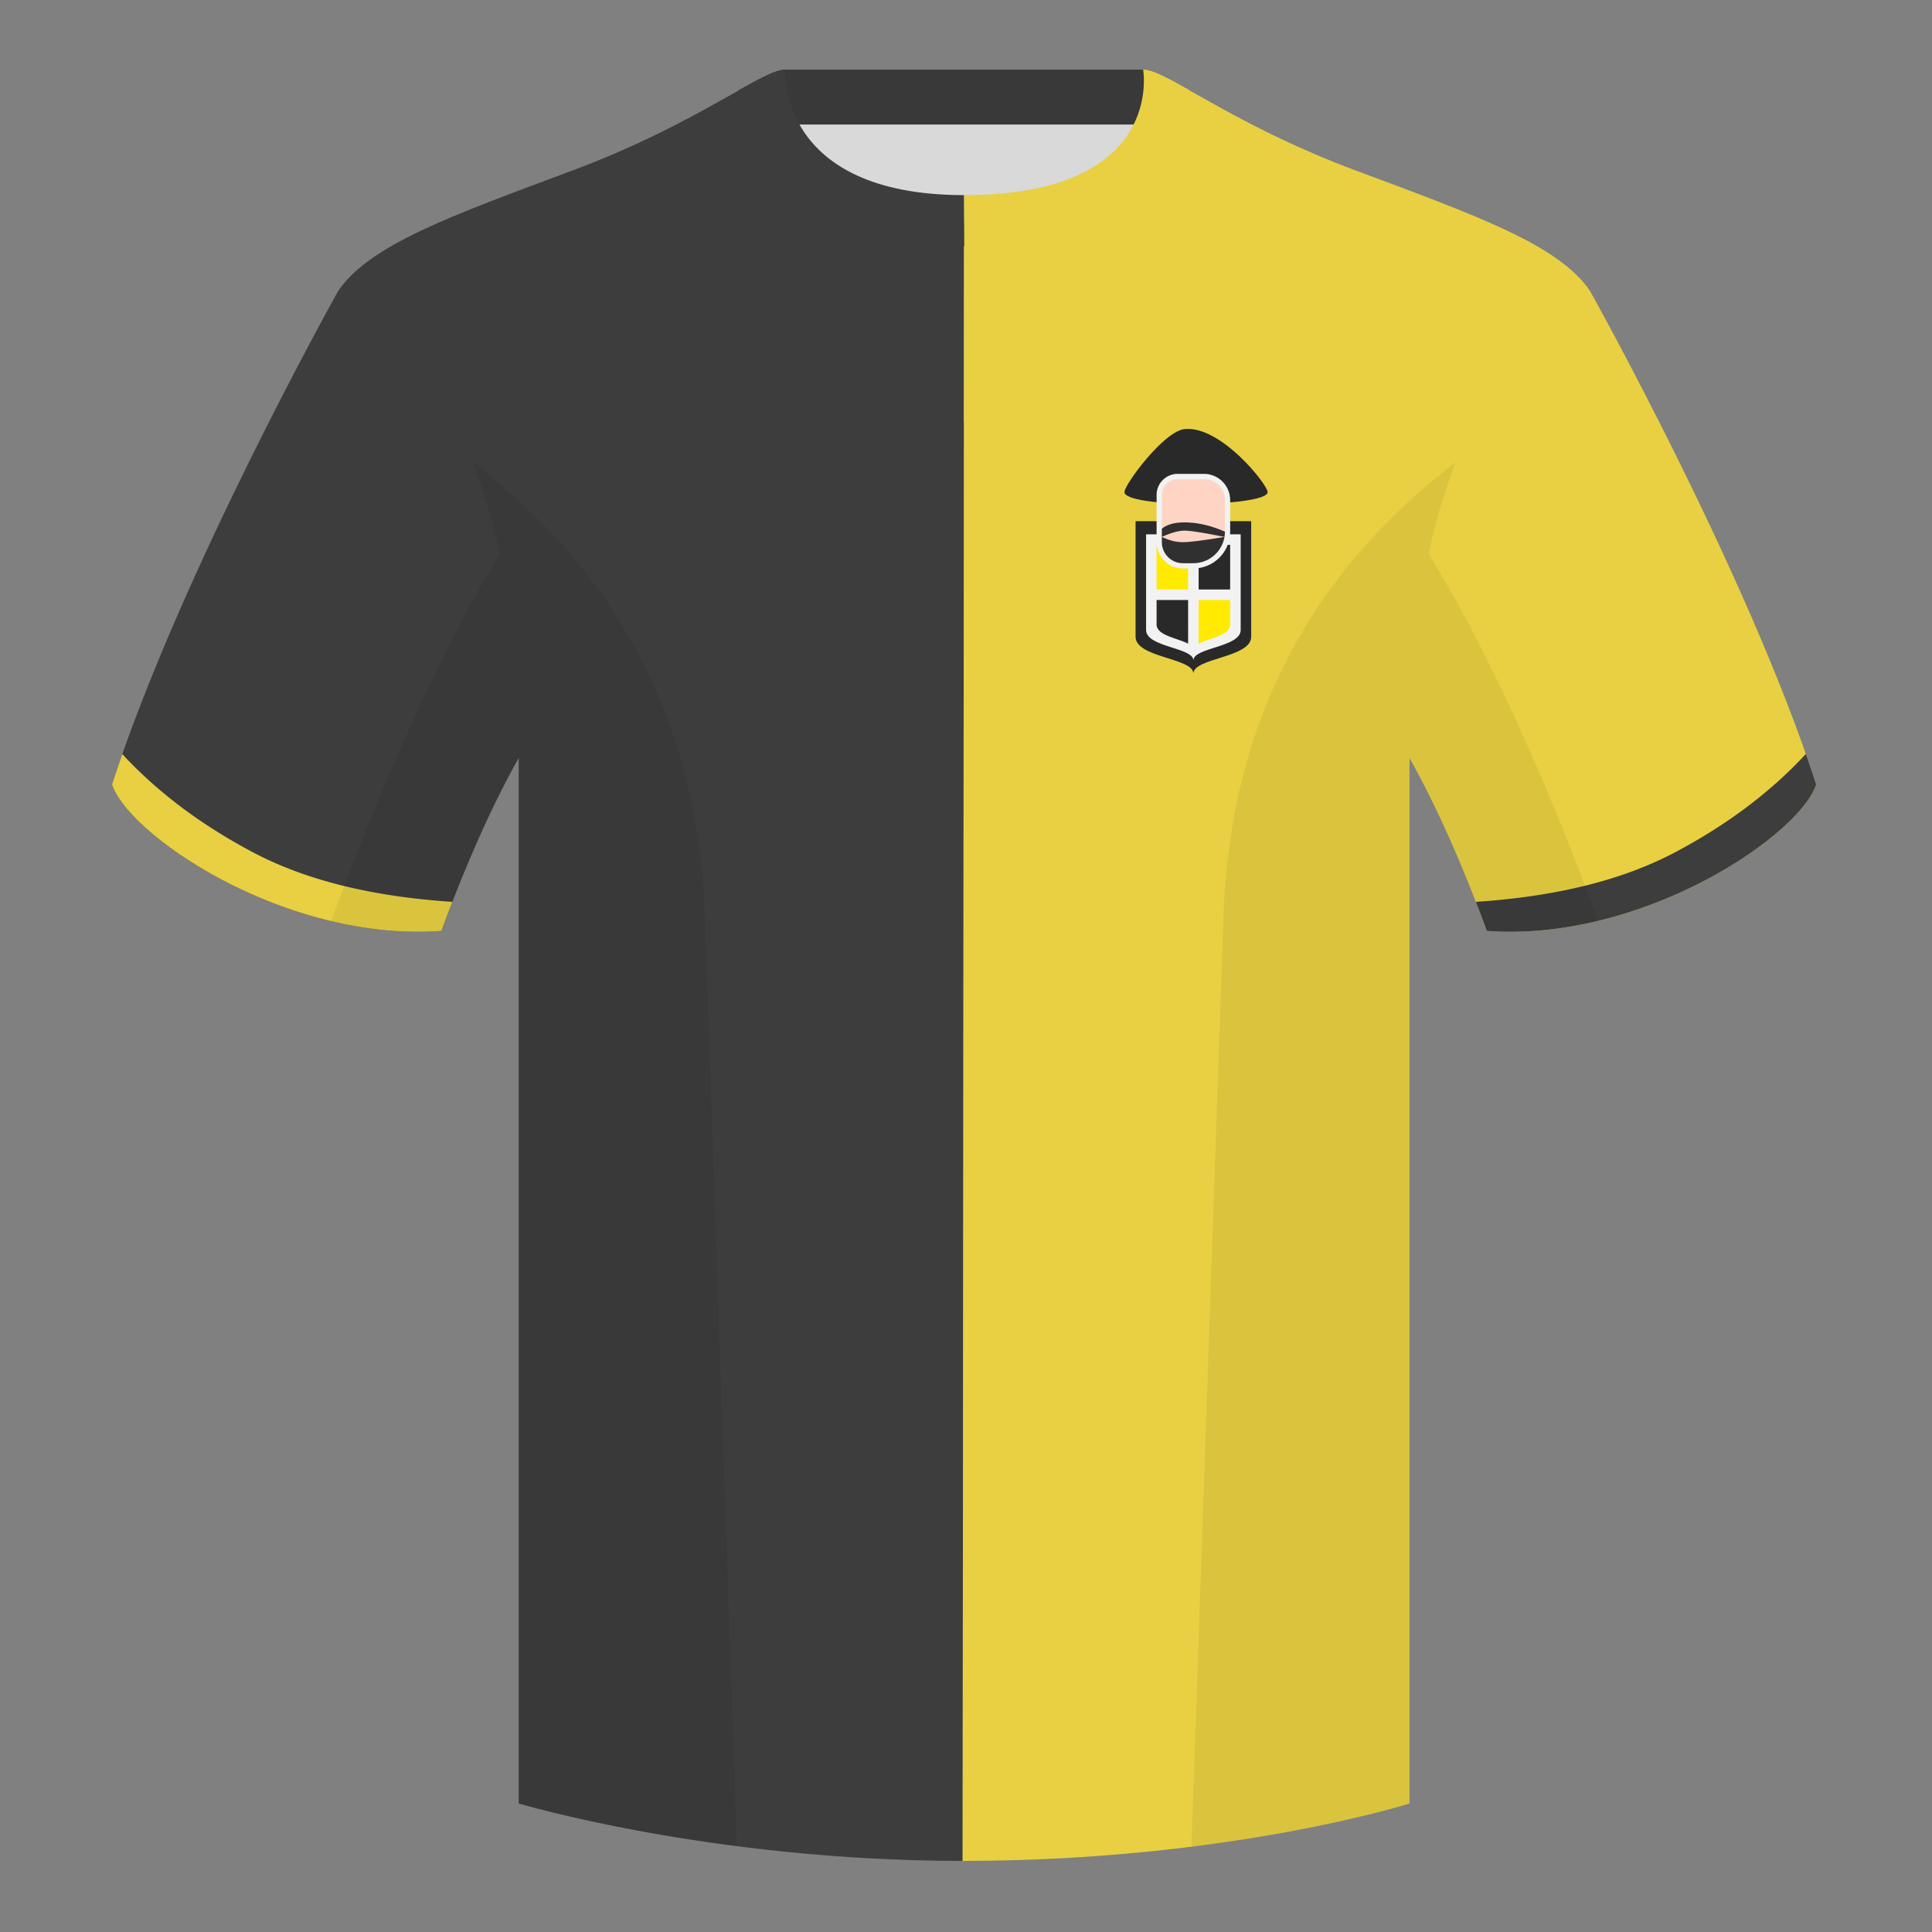<?xml version="1.0" encoding="UTF-8"?><svg width="500" height="500" viewBox="0 0 500 500" xmlns="http://www.w3.org/2000/svg"><rect x="0" y="0" width="500" height="500" fill="#808080" stroke="none"/><g fill="none" fill-rule="evenodd"><path d="M0 0h500v500H0z"/><path fill="#D9D9D9" d="M203.003 109.223h93.643V21.928h-93.643z"/><path fill="#393939" d="M202.864 32.228h93.459v-14.2h-93.459z"/><path d="M87.547 75.258s-40.763 72.8-58.547 127.77c4.445 13.375 45.208 40.86 85.232 37.885 13.34-36.4 24.46-52 24.46-52s2.963-95.085-51.144-113.655" fill="#3D3D3D"/><path d="M411.473 75.258s40.763 72.8 58.547 127.77c-4.445 13.375-45.208 40.86-85.232 37.885-13.34-36.4-24.46-52-24.46-52s-2.963-95.085 51.144-113.655" fill="#E8D042"/><path d="M249.511 57.703c-50.082 0-47.798-39.469-48.743-39.142-7.516 2.621-24.133 14.939-52.438 25.497-31.873 11.885-52.626 19.315-60.782 31.2 11.115 8.915 46.694 28.97 46.694 120.345v271.14s49.658 14.855 114.885 14.855l.384-423.895z" fill="#3D3D3D"/><path d="M249.511 57.703l-.384 423.895c68.929 0 115.648-14.855 115.648-14.855v-271.14c0-91.375 35.58-111.43 46.699-120.345-8.157-11.885-28.91-19.315-60.782-31.2-28.36-10.577-44.982-22.919-52.478-25.511-.927-.318 4.177 39.156-48.703 39.156z" fill="#E8D042"/><path d="M467.353 195.129c.936 2.667 1.827 5.303 2.667 7.899-4.445 13.375-45.208 40.86-85.232 37.885a426.424 426.424 0 00-2.835-7.52c20.795-1.358 37.993-5.637 51.594-12.837 13.428-7.109 24.697-15.585 33.806-25.428z" fill="#3D3D3D"/><path d="M31.655 195.165c9.103 9.828 20.361 18.291 33.772 25.392 13.611 7.206 30.824 11.486 51.639 12.84a426.42 426.42 0 00-2.834 7.517c-40.025 2.975-80.787-24.51-85.232-37.885.836-2.585 1.723-5.209 2.655-7.864z" fill="#E8D042"/><path d="M249.509 50.495C200.988 50.495 203.173 18 203.173 18c-2.28 0-6.236 2.105-12.003 5.345 0 0 7.368 40.38 58.403 40.38l-.065-13.23z" fill="#3D3D3D"/><path d="M307.852 23.345c-5.772-3.24-9.728-5.345-12.008-5.345 0 0 5.882 32.495-46.335 32.495l.065 13.23c51.478 0 58.278-35.895 58.278-40.38z" fill="#E8D042"/><path d="M413.584 238.323c-9.288 2.238-19.065 3.316-28.798 2.593-8.198-22.369-15.557-36.883-20.013-44.748v270.577s-21.102 6.71-55.866 11.11c-.182-.02-.363-.04-.544-.06 1.881-54.795 5.722-166.47 8.276-240.705 2.055-59.755 31.085-95.29 60.099-117.44-2.675 6.781-5.071 14.606-6.999 23.667 7.354 11.851 24.436 42.069 43.831 94.964.005.014.01.028.014.041zM190.717 477.795c-34.248-4.401-56.476-11.051-56.476-11.051V196.172c-4.456 7.867-11.814 22.379-20.01 44.743-9.633.716-19.309-.332-28.511-2.524a1.113 1.113 0 01.02-.097c19.377-52.847 36.305-83.066 43.61-94.944-1.929-9.075-4.328-16.912-7.006-23.701 29.014 22.15 58.044 57.685 60.099 117.44 2.554 74.235 6.396 185.91 8.276 240.705h-.002z" fill-opacity=".06" fill="#000"/><path d="M293.886 134.874h29.92v29.92c0 5.458-14.96 5.44-14.96 9.538 0-4.098-14.96-4.08-14.96-9.538v-29.92z" fill="#292929"/><path d="M296.606 138.283h24.48v24.75c0 4.515-12.24 4.5-12.24 7.89 0-3.39-12.24-3.375-12.24-7.89V138.283z" fill="#F2F2F2"/><path fill="#FFEA00" d="M307.486 141.002v11.552h-8.16V141.003z"/><path d="M307.486 155.274l.001 11.306c-2.63-1.409-8.161-2.084-8.161-4.952v-6.354h8.16zm10.88-14.271v11.551h-8.16v-11.552z" fill="#292929"/><path d="M318.366 155.274v6.354c0 2.867-5.528 3.542-8.159 4.951l-.001-11.305h8.16z" fill="#FFEA00"/><path d="M308.846 130.396c-8.955 0-17.846-1.066-17.846-3.032 0-1.966 10.127-15.668 15.497-16.312 9.367-1.067 21.571 14.384 21.571 16.312 0 1.928-9.643 3.032-19.222 3.032z" fill="#292929"/><path d="M311.566 122.634h-6.8c-3.004 0-5.44 2.436-5.44 5.44v12.24c0 3.756 3.044 6.8 6.8 6.8h2.72c5.258 0 9.52-4.262 9.52-9.52v-8.16c0-3.756-3.045-6.8-6.8-6.8z" fill="#F2F2F2" fill-rule="nonzero"/><path d="M304.766 123.994h6.8c3.004 0 5.44 2.436 5.44 5.44v8.16c0 4.507-3.653 8.16-8.16 8.16h-2.72c-3.004 0-5.44-2.436-5.44-5.44v-12.24c0-2.253 1.827-4.08 4.08-4.08z" fill="#FED5C5"/><path d="M308.846 145.754h-2.72c-3.004 0-5.44-2.436-5.44-5.44v-1.36c1.871.907 3.692 1.36 5.463 1.36 1.772 0 5.353-.453 10.744-1.36-.648 3.859-4.004 6.8-8.047 6.8z" fill="#303030"/><path d="M306.555 135.197c3.323 0 6.807.798 10.452 2.395a8.31 8.31 0 01-.114 1.363l-2.604-.512c-3.892-.742-6.47-1.112-7.735-1.112-1.426 0-3.225.471-5.397 1.413l-.471.209-.002-2.115c1.327-1.095 3.283-1.642 5.87-1.642z" fill="#303030"/></g></svg>